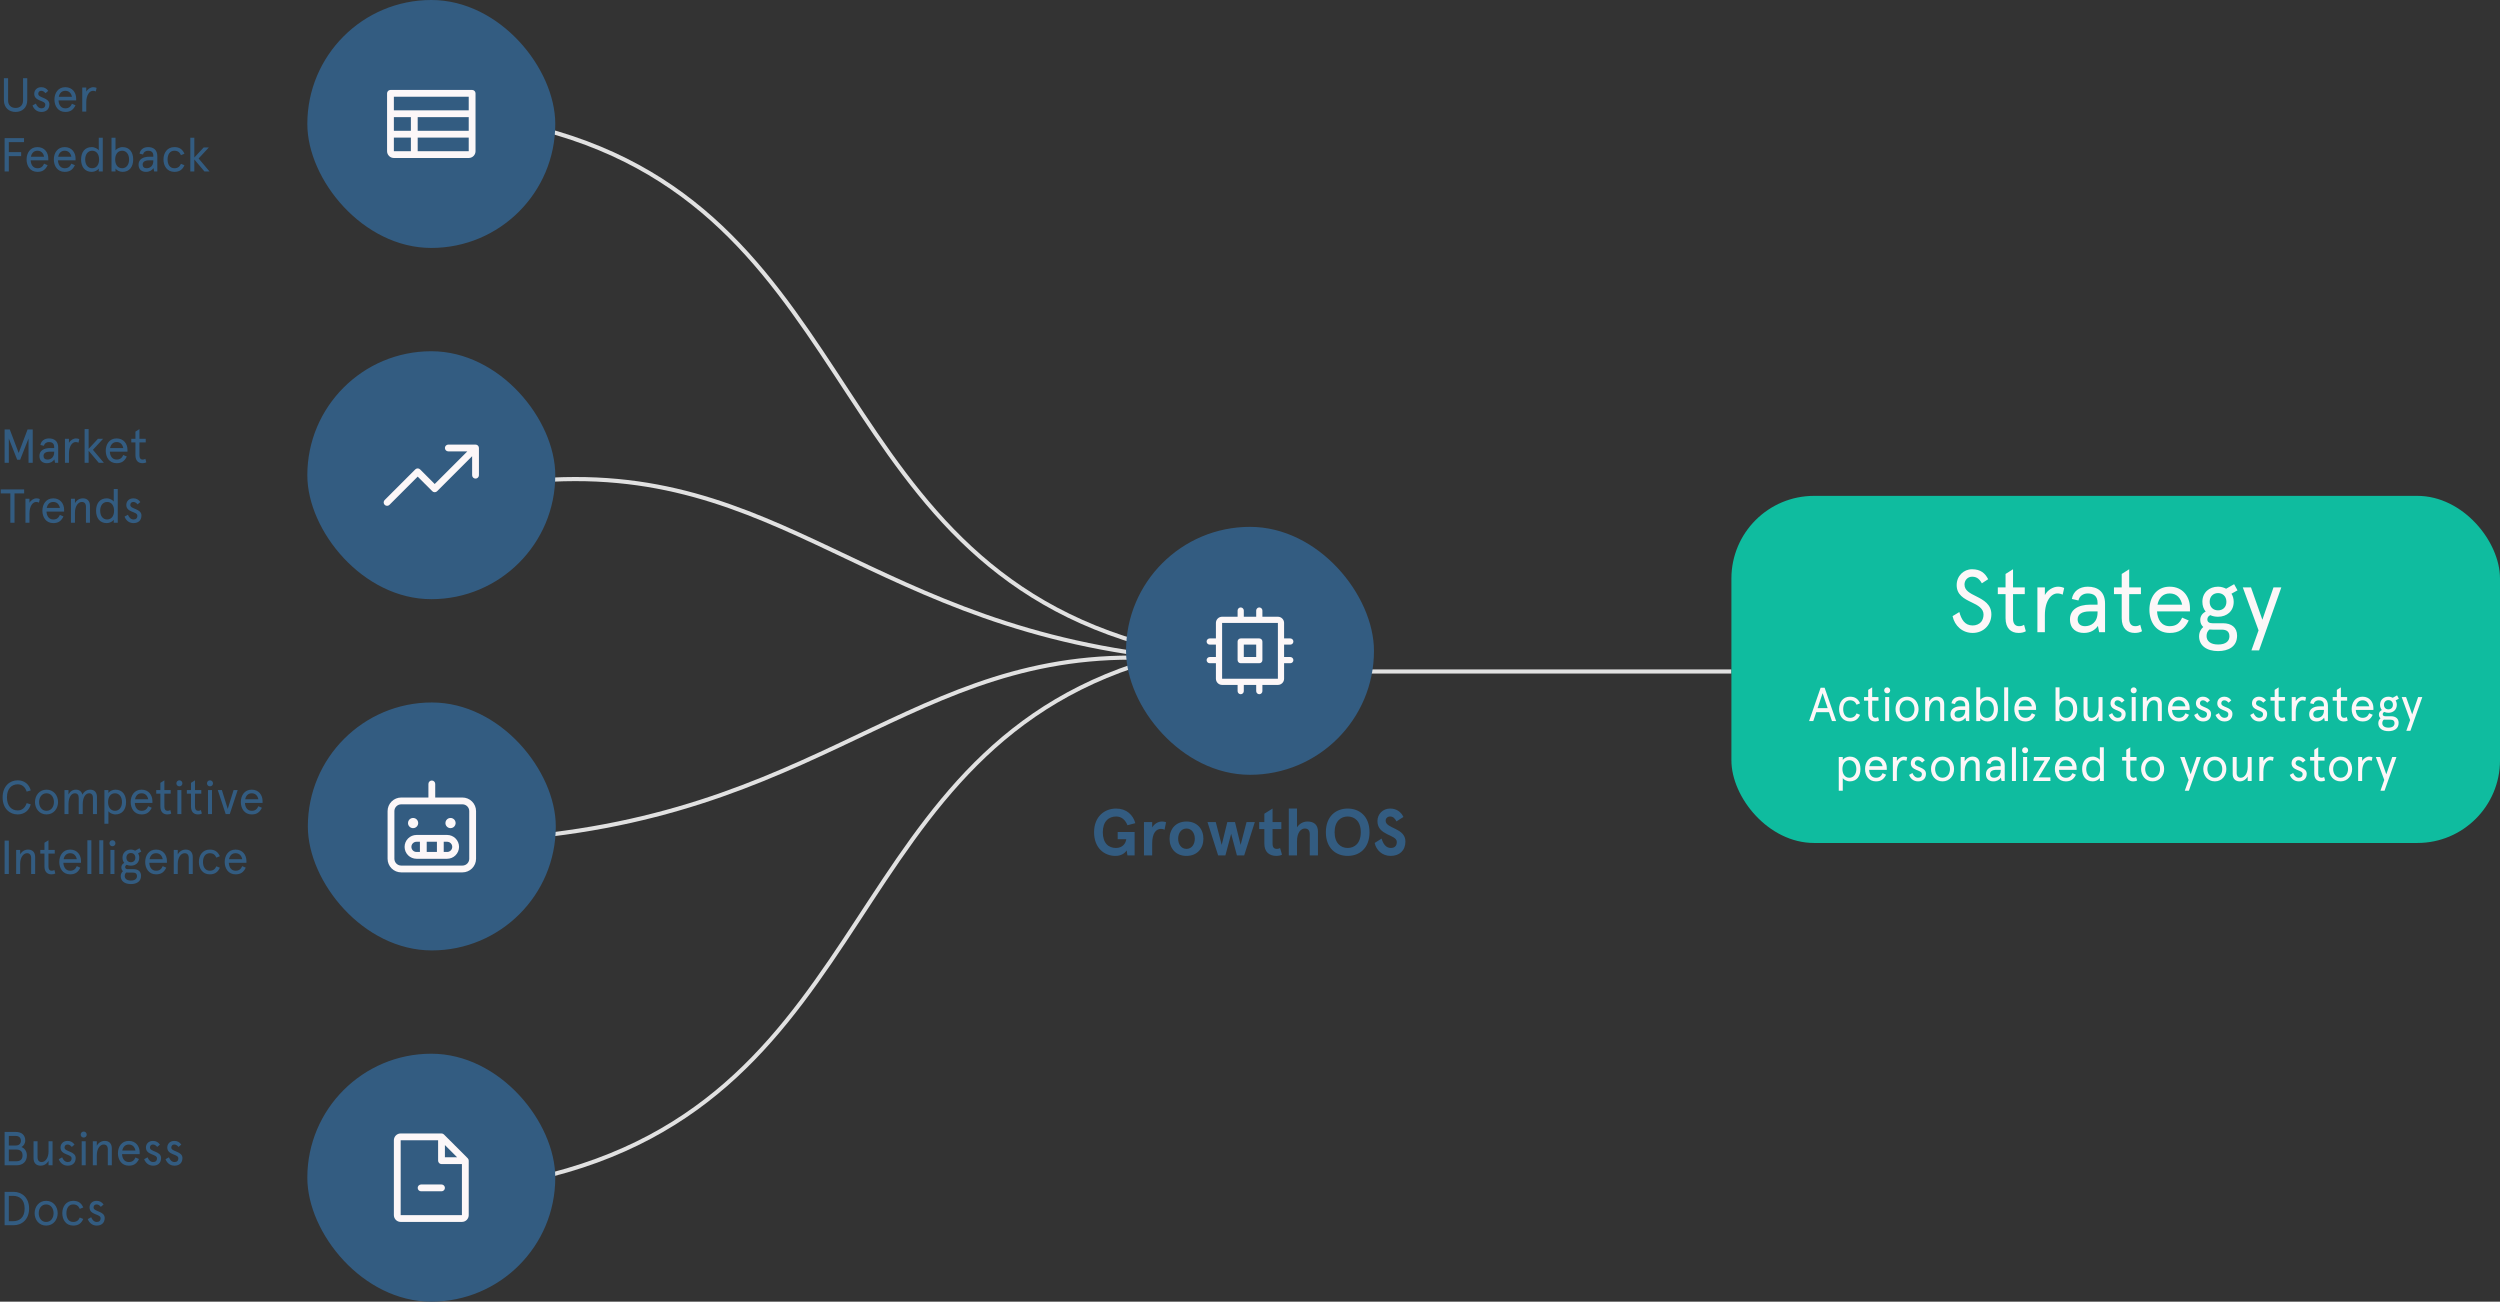 <svg xmlns="http://www.w3.org/2000/svg" width="1210" height="630" viewBox="0 0 1210 630" fill="none"><rect x="0" y="0" width="1210" height="630" fill="#333333" stroke="none"/><g clip-path="url(#clip0_414_30097)"><line x1="645" y1="325" x2="838" y2="325" stroke="#E1E1E1" stroke-width="2"></line><path d="M262.5 62.5C421.89 104.45 396.665 276.871 566.5 315" stroke="#E1E1E1" stroke-width="2"></path><path d="M563.148 317.907C403.758 359.857 428.983 532.278 259.148 570.407" stroke="#E1E1E1" stroke-width="2"></path><path d="M256.131 232.934C378.985 221.509 420.5 305.417 573.131 318.934" stroke="#E1E1E1" stroke-width="2"></path><path d="M569.78 319.351C446.926 307.926 405.411 391.834 252.78 405.351" stroke="#E1E1E1" stroke-width="2"></path><path d="M1.891 48.513V37.861H3.919V48.651C3.919 50.703 5.187 52.248 7.539 52.248C9.891 52.248 11.159 50.703 11.159 48.651V37.861H13.188V48.513C13.188 52.202 10.652 54.184 7.539 54.184C4.427 54.184 1.891 52.202 1.891 48.513ZM19.986 42.196C21.415 42.196 22.545 42.818 23.352 43.971L22.038 45.101C21.277 44.271 20.724 43.948 19.917 43.948C19.133 43.948 18.51 44.478 18.51 45.423C18.51 47.522 23.905 47.083 23.905 50.496C23.905 52.824 22.407 54.184 20.055 54.184C17.68 54.184 16.32 52.617 15.72 51.049L17.357 50.15C17.865 51.395 18.764 52.432 20.055 52.432C21.231 52.432 21.922 51.833 21.922 50.611C21.922 48.444 16.573 49.181 16.573 45.4C16.573 43.602 17.888 42.196 19.986 42.196ZM36.862 47.706V48.605H28.332C28.447 50.749 29.508 52.432 31.606 52.432C33.312 52.432 34.188 51.648 34.834 50.219L36.54 50.957C35.456 53.216 34.004 54.184 31.606 54.184C28.078 54.184 26.349 51.303 26.349 48.19C26.349 45.078 28.078 42.196 31.606 42.196C35.041 42.196 36.862 44.824 36.862 47.706ZM31.606 43.948C29.808 43.948 28.793 45.17 28.447 46.853H34.834C34.488 45.193 33.473 43.948 31.606 43.948ZM46.751 42.541L46.359 44.271C45.944 44.063 45.483 43.948 44.999 43.948C43.408 43.948 41.748 45.815 41.748 49.596V54H39.811V42.38H41.748V44.363C42.439 43.072 43.869 42.196 45.16 42.196C45.806 42.196 46.405 42.357 46.751 42.541ZM2.236 66.861H11.62V68.798H4.265V73.617H10.237V75.553H4.265V83H2.236V66.861ZM23.376 76.706V77.605H14.845C14.961 79.749 16.021 81.432 18.119 81.432C19.825 81.432 20.701 80.648 21.347 79.219L23.053 79.957C21.97 82.216 20.517 83.184 18.119 83.184C14.592 83.184 12.863 80.302 12.863 77.19C12.863 74.078 14.592 71.196 18.119 71.196C21.555 71.196 23.376 73.824 23.376 76.706ZM18.119 72.948C16.321 72.948 15.307 74.17 14.961 75.853H21.347C21.001 74.193 19.987 72.948 18.119 72.948ZM36.57 76.706V77.605H28.039C28.154 79.749 29.215 81.432 31.313 81.432C33.019 81.432 33.895 80.648 34.541 79.219L36.247 79.957C35.163 82.216 33.711 83.184 31.313 83.184C27.786 83.184 26.056 80.302 26.056 77.19C26.056 74.078 27.786 71.196 31.313 71.196C34.748 71.196 36.57 73.824 36.57 76.706ZM31.313 72.948C29.515 72.948 28.5 74.17 28.154 75.853H34.541C34.195 74.193 33.181 72.948 31.313 72.948ZM39.25 77.19C39.25 73.709 41.002 71.196 44.415 71.196C45.89 71.196 47.412 72.095 47.804 72.763V66.677H49.74V83H47.804V81.571C47.25 82.424 45.821 83.184 44.415 83.184C41.002 83.184 39.25 80.671 39.25 77.19ZM41.233 77.19C41.233 79.68 42.547 81.432 44.599 81.432C46.72 81.432 47.965 79.68 47.965 77.19C47.965 74.7 46.72 72.948 44.599 72.948C42.547 72.948 41.233 74.7 41.233 77.19ZM64.463 77.19C64.463 80.671 62.711 83.184 59.299 83.184C57.892 83.184 56.463 82.424 55.91 81.571V83H53.973V66.677H55.91V72.763C56.302 72.095 57.823 71.196 59.299 71.196C62.711 71.196 64.463 73.709 64.463 77.19ZM62.48 77.19C62.48 74.7 61.166 72.948 59.114 72.948C56.993 72.948 55.748 74.7 55.748 77.19C55.748 79.68 56.993 81.432 59.114 81.432C61.166 81.432 62.48 79.68 62.48 77.19ZM69.04 79.657C69.04 80.764 69.732 81.432 70.954 81.432C72.452 81.432 74.204 80.51 74.204 77.882V77.605H72.129C70.147 77.605 69.04 78.343 69.04 79.657ZM76.141 75.576V83H74.619L74.297 81.363C73.559 82.424 72.383 83.184 70.654 83.184C68.717 83.184 67.057 82.147 67.057 79.657C67.057 77.167 69.132 75.853 72.314 75.853H74.204V75.346C74.204 73.547 73.075 72.948 71.668 72.948C70.469 72.948 69.501 73.617 69.248 74.769L67.541 74.377C67.864 72.418 69.478 71.196 71.668 71.196C74.228 71.196 76.141 72.487 76.141 75.576ZM87.585 79.288L89.269 79.98C88.323 82.147 86.802 83.184 84.404 83.184C80.853 83.184 79.124 80.302 79.124 77.19C79.124 74.078 80.853 71.196 84.404 71.196C86.802 71.196 88.323 72.233 89.269 74.4L87.585 75.092C86.986 73.686 85.995 72.948 84.404 72.948C82.144 72.948 81.107 74.862 81.107 77.19C81.107 79.519 82.144 81.432 84.404 81.432C85.995 81.432 86.986 80.695 87.585 79.288ZM92.113 66.677H94.05V76.245L98.569 71.38H101.059L96.125 76.706L101.428 83H98.961L94.05 77.167V83H92.113V66.677Z" fill="#335C81"></path><rect x="148.749" width="120" height="120" rx="60" fill="#335C81"></rect><path d="M228.511 43.532H188.987C188.55 43.532 188.132 43.705 187.823 44.014C187.514 44.323 187.34 44.742 187.34 45.178V73.174C187.34 74.048 187.687 74.886 188.305 75.503C188.923 76.121 189.76 76.468 190.634 76.468H226.864C227.737 76.468 228.575 76.121 229.193 75.503C229.81 74.886 230.157 74.048 230.157 73.174V45.178C230.157 44.742 229.984 44.323 229.675 44.014C229.366 43.705 228.947 43.532 228.511 43.532ZM190.634 56.706H198.868V63.293H190.634V56.706ZM202.162 56.706H226.864V63.293H202.162V56.706ZM226.864 46.825V53.413H190.634V46.825H226.864ZM190.634 66.587H198.868V73.174H190.634V66.587ZM226.864 73.174H202.162V66.587H226.864V73.174Z" fill="#FCF7F8"></path><path d="M2.236 207.861H4.726L9.038 219.228L13.349 207.861H15.839V224H13.81V212.242L9.752 222.524H8.323L4.265 212.242V224H2.236V207.861ZM21.061 220.657C21.061 221.764 21.752 222.432 22.974 222.432C24.473 222.432 26.225 221.51 26.225 218.882V218.605H24.15C22.167 218.605 21.061 219.343 21.061 220.657ZM28.162 216.576V224H26.64L26.317 222.363C25.579 223.424 24.404 224.184 22.674 224.184C20.738 224.184 19.078 223.147 19.078 220.657C19.078 218.167 21.153 216.853 24.334 216.853H26.225V216.346C26.225 214.547 25.095 213.948 23.689 213.948C22.49 213.948 21.522 214.616 21.268 215.769L19.562 215.377C19.885 213.418 21.499 212.196 23.689 212.196C26.248 212.196 28.162 213.487 28.162 216.576ZM38.375 212.542L37.983 214.271C37.568 214.063 37.107 213.948 36.623 213.948C35.032 213.948 33.372 215.815 33.372 219.596V224H31.436V212.38H33.372V214.363C34.064 213.072 35.493 212.196 36.784 212.196C37.43 212.196 38.029 212.357 38.375 212.542ZM40.959 207.677H42.896V217.245L47.415 212.38H49.905L44.971 217.706L50.274 224H47.807L42.896 218.167V224H40.959V207.677ZM61.696 217.706V218.605H53.166C53.281 220.749 54.342 222.432 56.44 222.432C58.146 222.432 59.022 221.648 59.667 220.219L61.374 220.957C60.29 223.216 58.837 224.184 56.44 224.184C52.912 224.184 51.183 221.303 51.183 218.19C51.183 215.078 52.912 212.196 56.44 212.196C59.875 212.196 61.696 214.824 61.696 217.706ZM56.44 213.948C54.642 213.948 53.627 215.17 53.281 216.853H59.667C59.322 215.193 58.307 213.948 56.44 213.948ZM63.551 214.132V212.38H65.556V208.899L67.493 207.677V212.38H70.537V214.132H67.493V220.519C67.493 221.764 68.07 222.432 69.038 222.432C69.545 222.432 69.937 222.34 70.352 222.063L70.813 223.746C70.26 224.069 69.591 224.184 68.923 224.184C66.963 224.184 65.556 222.986 65.556 220.357V214.132H63.551ZM0.346 238.798V236.861H11.689V238.798H7.032V253H5.003V238.798H0.346ZM19.26 241.542L18.868 243.271C18.453 243.063 17.992 242.948 17.508 242.948C15.917 242.948 14.257 244.815 14.257 248.596V253H12.32V241.38H14.257V243.363C14.949 242.072 16.378 241.196 17.669 241.196C18.315 241.196 18.914 241.357 19.26 241.542ZM31.031 246.706V247.605H22.501C22.616 249.749 23.676 251.432 25.774 251.432C27.48 251.432 28.357 250.648 29.002 249.219L30.708 249.957C29.625 252.216 28.172 253.184 25.774 253.184C22.247 253.184 20.518 250.303 20.518 247.19C20.518 244.078 22.247 241.196 25.774 241.196C29.21 241.196 31.031 243.824 31.031 246.706ZM25.774 242.948C23.976 242.948 22.962 244.17 22.616 245.853H29.002C28.656 244.193 27.642 242.948 25.774 242.948ZM43.539 244.815V253H41.602V245.323C41.602 243.732 40.888 242.948 39.597 242.948C37.867 242.948 36.277 244.908 36.277 248.135V253H34.34V241.38H36.277V243.524C37.13 242.026 38.513 241.196 40.127 241.196C42.248 241.196 43.539 242.51 43.539 244.815ZM46.5 247.19C46.5 243.709 48.252 241.196 51.664 241.196C53.14 241.196 54.662 242.095 55.054 242.763V236.677H56.99V253H55.054V251.571C54.5 252.424 53.071 253.184 51.664 253.184C48.252 253.184 46.5 250.671 46.5 247.19ZM48.483 247.19C48.483 249.68 49.797 251.432 51.849 251.432C53.97 251.432 55.215 249.68 55.215 247.19C55.215 244.7 53.97 242.948 51.849 242.948C49.797 242.948 48.483 244.7 48.483 247.19ZM64.543 241.196C65.972 241.196 67.102 241.818 67.909 242.971L66.595 244.101C65.834 243.271 65.281 242.948 64.474 242.948C63.69 242.948 63.067 243.478 63.067 244.423C63.067 246.521 68.462 246.083 68.462 249.496C68.462 251.824 66.964 253.184 64.612 253.184C62.237 253.184 60.877 251.617 60.278 250.049L61.914 249.15C62.422 250.395 63.321 251.432 64.612 251.432C65.788 251.432 66.48 250.833 66.48 249.611C66.48 247.444 61.131 248.181 61.131 244.4C61.131 242.602 62.445 241.196 64.543 241.196Z" fill="#335C81"></path><rect x="148.749" y="170" width="120" height="120" rx="60" fill="#335C81"></rect><path d="M231.805 216.825V229.999C231.805 230.436 231.631 230.855 231.322 231.164C231.013 231.473 230.595 231.646 230.158 231.646C229.721 231.646 229.302 231.473 228.993 231.164C228.685 230.855 228.511 230.436 228.511 229.999V220.8L211.561 237.752C211.408 237.905 211.227 238.026 211.027 238.109C210.827 238.192 210.613 238.235 210.396 238.235C210.18 238.235 209.965 238.192 209.766 238.109C209.566 238.026 209.384 237.905 209.231 237.752L202.162 230.681L188.506 244.339C188.197 244.648 187.778 244.822 187.341 244.822C186.904 244.822 186.485 244.648 186.176 244.339C185.867 244.03 185.693 243.611 185.693 243.174C185.693 242.737 185.867 242.318 186.176 242.009L200.997 227.188C201.15 227.034 201.332 226.913 201.531 226.83C201.731 226.747 201.946 226.705 202.162 226.705C202.379 226.705 202.593 226.747 202.793 226.83C202.993 226.913 203.174 227.034 203.327 227.188L210.396 234.259L226.183 218.472H216.983C216.547 218.472 216.128 218.298 215.819 217.99C215.51 217.681 215.337 217.262 215.337 216.825C215.337 216.388 215.51 215.969 215.819 215.661C216.128 215.352 216.547 215.178 216.983 215.178H230.158C230.595 215.178 231.013 215.352 231.322 215.661C231.631 215.969 231.805 216.388 231.805 216.825Z" fill="#FCF7F8"></path><path d="M12.911 388.72L14.871 389.297C14.156 392.133 11.92 394.184 8.554 394.184C4.796 394.184 1.268 391.441 1.268 385.931C1.268 380.42 4.796 377.677 8.554 377.677C11.92 377.677 14.156 379.729 14.871 382.565L12.911 383.141C12.173 380.882 10.675 379.613 8.554 379.613C5.579 379.613 3.366 381.758 3.366 385.931C3.366 390.104 5.579 392.248 8.554 392.248C10.675 392.248 12.173 390.98 12.911 388.72ZM16.938 388.19C16.938 385.031 19.036 382.196 22.517 382.196C25.999 382.196 28.097 385.031 28.097 388.19C28.097 391.349 25.999 394.184 22.517 394.184C19.036 394.184 16.938 391.349 16.938 388.19ZM18.921 388.19C18.921 390.334 20.143 392.432 22.517 392.432C24.892 392.432 26.114 390.334 26.114 388.19C26.114 386.046 24.892 383.948 22.517 383.948C20.143 383.948 18.921 386.046 18.921 388.19ZM46.934 385.815V394H44.998V386.23C44.998 384.732 44.352 383.948 43.13 383.948C41.447 383.948 40.041 385.838 40.041 389.228V394H38.104V386.23C38.104 384.732 37.458 383.948 36.236 383.948C34.553 383.948 33.147 385.838 33.147 389.228V394H31.21V382.38H33.147V384.524C33.885 383.072 35.153 382.196 36.767 382.196C38.381 382.196 39.51 383.095 39.879 384.616C40.686 383.095 42.023 382.196 43.66 382.196C45.781 382.196 46.934 383.579 46.934 385.815ZM61.018 388.19C61.018 391.671 59.266 394.184 55.854 394.184C54.379 394.184 52.857 393.285 52.465 392.617V398.703H50.528V382.38H52.465V383.81C53.018 382.957 54.448 382.196 55.854 382.196C59.266 382.196 61.018 384.709 61.018 388.19ZM59.036 388.19C59.036 385.7 57.721 383.948 55.67 383.948C53.548 383.948 52.303 385.7 52.303 388.19C52.303 390.68 53.548 392.432 55.67 392.432C57.721 392.432 59.036 390.68 59.036 388.19ZM73.764 387.706V388.605H65.234C65.349 390.749 66.41 392.432 68.508 392.432C70.214 392.432 71.09 391.648 71.736 390.219L73.442 390.957C72.358 393.216 70.906 394.184 68.508 394.184C64.98 394.184 63.251 391.303 63.251 388.19C63.251 385.078 64.98 382.196 68.508 382.196C71.943 382.196 73.764 384.824 73.764 387.706ZM68.508 383.948C66.71 383.948 65.695 385.17 65.349 386.853H71.736C71.39 385.193 70.375 383.948 68.508 383.948ZM75.619 384.132V382.38H77.625V378.899L79.561 377.677V382.38H82.605V384.132H79.561V390.519C79.561 391.764 80.138 392.432 81.106 392.432C81.613 392.432 82.005 392.34 82.42 392.063L82.881 393.746C82.328 394.069 81.659 394.184 80.991 394.184C79.031 394.184 77.625 392.986 77.625 390.357V384.132H75.619ZM85.855 382.38H87.791V394H85.855V382.38ZM85.371 379.152C85.371 378.322 85.993 377.677 86.823 377.677C87.653 377.677 88.276 378.322 88.276 379.152C88.276 379.959 87.653 380.582 86.823 380.582C85.993 380.582 85.371 379.959 85.371 379.152ZM90.434 384.132V382.38H92.439V378.899L94.376 377.677V382.38H97.419V384.132H94.376V390.519C94.376 391.764 94.952 392.432 95.921 392.432C96.428 392.432 96.82 392.34 97.235 392.063L97.696 393.746C97.143 394.069 96.474 394.184 95.805 394.184C93.846 394.184 92.439 392.986 92.439 390.357V384.132H90.434ZM100.67 382.38H102.606V394H100.67V382.38ZM100.185 379.152C100.185 378.322 100.808 377.677 101.638 377.677C102.468 377.677 103.09 378.322 103.09 379.152C103.09 379.959 102.468 380.582 101.638 380.582C100.808 380.582 100.185 379.959 100.185 379.152ZM113.057 382.38H115.04L111.213 394H109.23L105.403 382.38H107.386L110.221 391.533L113.057 382.38ZM127.08 387.706V388.605H118.549C118.665 390.749 119.725 392.432 121.823 392.432C123.529 392.432 124.405 391.648 125.051 390.219L126.757 390.957C125.673 393.216 124.221 394.184 121.823 394.184C118.296 394.184 116.567 391.303 116.567 388.19C116.567 385.078 118.296 382.196 121.823 382.196C125.258 382.196 127.08 384.824 127.08 387.706ZM121.823 383.948C120.025 383.948 119.01 385.17 118.665 386.853H125.051C124.705 385.193 123.691 383.948 121.823 383.948ZM2.236 406.861H4.265V423H2.236V406.861ZM17.016 414.815V423H15.08V415.323C15.08 413.732 14.365 412.948 13.074 412.948C11.345 412.948 9.754 414.908 9.754 418.135V423H7.817V411.38H9.754V413.524C10.607 412.026 11.99 411.196 13.604 411.196C15.725 411.196 17.016 412.51 17.016 414.815ZM19.512 413.132V411.38H21.517V407.899L23.454 406.677V411.38H26.497V413.132H23.454V419.519C23.454 420.764 24.03 421.432 24.999 421.432C25.506 421.432 25.898 421.34 26.313 421.063L26.774 422.746C26.221 423.069 25.552 423.184 24.883 423.184C22.924 423.184 21.517 421.986 21.517 419.357V413.132H19.512ZM39.204 416.706V417.605H30.674C30.789 419.749 31.849 421.432 33.947 421.432C35.653 421.432 36.529 420.648 37.175 419.219L38.881 419.957C37.798 422.216 36.345 423.184 33.947 423.184C30.42 423.184 28.691 420.303 28.691 417.19C28.691 414.078 30.42 411.196 33.947 411.196C37.383 411.196 39.204 413.824 39.204 416.706ZM33.947 412.948C32.149 412.948 31.135 414.17 30.789 415.853H37.175C36.829 414.193 35.815 412.948 33.947 412.948ZM42.287 406.677H44.223V423H42.287V406.677ZM48.05 406.677H49.987V423H48.05V406.677ZM53.456 411.38H55.392V423H53.456V411.38ZM52.972 408.152C52.972 407.322 53.594 406.677 54.424 406.677C55.254 406.677 55.877 407.322 55.877 408.152C55.877 408.959 55.254 409.582 54.424 409.582C53.594 409.582 52.972 408.959 52.972 408.152ZM59.285 415.115C59.285 412.717 61.061 411.196 63.343 411.196C64.104 411.196 64.819 411.403 65.441 411.726L67.516 410.55L68.392 412.141L66.825 413.017C67.194 413.593 67.401 414.308 67.401 415.115C67.401 417.536 65.626 418.988 63.343 418.988C62.605 418.988 61.914 418.85 61.337 418.573C60.807 418.827 60.577 419.196 60.577 419.703C60.577 420.326 61.038 420.671 61.891 420.671H64.634C66.802 420.671 68.277 421.755 68.277 423.876C68.277 426.735 66.018 427.888 63.366 427.888C60.415 427.888 58.432 426.481 58.432 424.061C58.432 423 58.894 422.17 59.516 421.64C59.032 421.225 58.732 420.625 58.732 419.795C58.732 418.804 59.285 418.089 60.139 417.651C59.608 417.006 59.285 416.153 59.285 415.115ZM64.335 422.331H61.983C61.683 422.331 61.383 422.308 61.13 422.285C60.577 422.723 60.369 423.3 60.369 423.991C60.369 425.282 61.383 426.182 63.366 426.182C65.395 426.182 66.294 425.259 66.294 424.061C66.294 422.769 65.464 422.331 64.335 422.331ZM61.176 415.115C61.176 416.568 62.167 417.328 63.343 417.328C64.519 417.328 65.51 416.568 65.51 415.115C65.51 413.663 64.519 412.856 63.343 412.856C62.167 412.856 61.176 413.663 61.176 415.115ZM80.789 416.706V417.605H72.259C72.374 419.749 73.434 421.432 75.532 421.432C77.239 421.432 78.115 420.648 78.76 419.219L80.466 419.957C79.383 422.216 77.93 423.184 75.532 423.184C72.005 423.184 70.276 420.303 70.276 417.19C70.276 414.078 72.005 411.196 75.532 411.196C78.968 411.196 80.789 413.824 80.789 416.706ZM75.532 412.948C73.734 412.948 72.72 414.17 72.374 415.853H78.76C78.414 414.193 77.4 412.948 75.532 412.948ZM93.297 414.815V423H91.361V415.323C91.361 413.732 90.646 412.948 89.355 412.948C87.626 412.948 86.035 414.908 86.035 418.135V423H84.098V411.38H86.035V413.524C86.888 412.026 88.271 411.196 89.885 411.196C92.006 411.196 93.297 412.51 93.297 414.815ZM104.719 419.288L106.402 419.98C105.457 422.147 103.936 423.184 101.538 423.184C97.987 423.184 96.258 420.303 96.258 417.19C96.258 414.078 97.987 411.196 101.538 411.196C103.936 411.196 105.457 412.233 106.402 414.4L104.719 415.092C104.12 413.686 103.129 412.948 101.538 412.948C99.278 412.948 98.241 414.861 98.241 417.19C98.241 419.519 99.278 421.432 101.538 421.432C103.129 421.432 104.12 420.694 104.719 419.288ZM119.267 416.706V417.605H110.737C110.852 419.749 111.913 421.432 114.011 421.432C115.717 421.432 116.593 420.648 117.238 419.219L118.944 419.957C117.861 422.216 116.408 423.184 114.011 423.184C110.483 423.184 108.754 420.303 108.754 417.19C108.754 414.078 110.483 411.196 114.011 411.196C117.446 411.196 119.267 413.824 119.267 416.706ZM114.011 412.948C112.212 412.948 111.198 414.17 110.852 415.853H117.238C116.892 414.193 115.878 412.948 114.011 412.948Z" fill="#335C81"></path><rect x="149" y="340" width="120" height="120" rx="60" fill="#335C81"></rect><path d="M223.821 386.002H210.647V379.415C210.647 378.978 210.473 378.559 210.165 378.25C209.856 377.942 209.437 377.768 209 377.768C208.563 377.768 208.144 377.942 207.836 378.25C207.527 378.559 207.353 378.978 207.353 379.415V386.002H194.179C192.432 386.002 190.756 386.696 189.521 387.931C188.286 389.167 187.592 390.842 187.592 392.589V415.645C187.592 417.392 188.286 419.067 189.521 420.303C190.756 421.538 192.432 422.232 194.179 422.232H223.821C225.568 422.232 227.244 421.538 228.479 420.303C229.715 419.067 230.409 417.392 230.409 415.645V392.589C230.409 390.842 229.715 389.167 228.479 387.931C227.244 386.696 225.568 386.002 223.821 386.002ZM227.115 415.645C227.115 416.518 226.768 417.356 226.15 417.974C225.533 418.591 224.695 418.938 223.821 418.938H194.179C193.305 418.938 192.468 418.591 191.85 417.974C191.232 417.356 190.885 416.518 190.885 415.645V392.589C190.885 391.716 191.232 390.878 191.85 390.26C192.468 389.643 193.305 389.296 194.179 389.296H223.821C224.695 389.296 225.533 389.643 226.15 390.26C226.768 390.878 227.115 391.716 227.115 392.589V415.645ZM216.411 404.117H201.589C200.061 404.117 198.595 404.724 197.514 405.805C196.433 406.886 195.826 408.352 195.826 409.881C195.826 411.409 196.433 412.876 197.514 413.956C198.595 415.037 200.061 415.645 201.589 415.645H216.411C217.939 415.645 219.405 415.037 220.486 413.956C221.567 412.876 222.175 411.409 222.175 409.881C222.175 408.352 221.567 406.886 220.486 405.805C219.405 404.724 217.939 404.117 216.411 404.117ZM211.47 407.411V412.351H206.53V407.411H211.47ZM199.119 409.881C199.119 409.226 199.379 408.597 199.843 408.134C200.306 407.671 200.934 407.411 201.589 407.411H203.236V412.351H201.589C200.934 412.351 200.306 412.091 199.843 411.628C199.379 411.164 199.119 410.536 199.119 409.881ZM216.411 412.351H214.764V407.411H216.411C217.066 407.411 217.694 407.671 218.157 408.134C218.621 408.597 218.881 409.226 218.881 409.881C218.881 410.536 218.621 411.164 218.157 411.628C217.694 412.091 217.066 412.351 216.411 412.351ZM197.472 398.353C197.472 397.865 197.617 397.387 197.889 396.981C198.16 396.575 198.546 396.258 198.997 396.071C199.449 395.884 199.945 395.835 200.425 395.93C200.904 396.026 201.344 396.261 201.689 396.606C202.035 396.952 202.27 397.392 202.365 397.871C202.461 398.35 202.412 398.847 202.225 399.298C202.038 399.75 201.721 400.136 201.315 400.407C200.909 400.679 200.431 400.823 199.943 400.823C199.287 400.823 198.659 400.563 198.196 400.1C197.733 399.637 197.472 399.008 197.472 398.353ZM215.587 398.353C215.587 397.865 215.732 397.387 216.004 396.981C216.275 396.575 216.661 396.258 217.112 396.071C217.564 395.884 218.06 395.835 218.539 395.93C219.019 396.026 219.459 396.261 219.804 396.606C220.15 396.952 220.385 397.392 220.48 397.871C220.576 398.35 220.527 398.847 220.34 399.298C220.153 399.75 219.836 400.136 219.43 400.407C219.024 400.679 218.546 400.823 218.058 400.823C217.402 400.823 216.774 400.563 216.311 400.1C215.848 399.637 215.587 399.008 215.587 398.353Z" fill="#FCF7F8"></path><path d="M2.236 547.861H7.677C10.467 547.861 12.219 549.36 12.219 552.011C12.219 553.441 11.412 554.616 10.398 555.17C11.943 555.792 13.003 557.199 13.003 559.204C13.003 562.202 11.113 564 7.977 564H2.236V547.861ZM4.265 556.369V562.063H7.677C9.822 562.063 10.905 561.187 10.905 559.204C10.905 557.245 9.822 556.369 7.677 556.369H4.265ZM7.562 549.798H4.265V554.432H7.562C9.061 554.432 10.121 553.694 10.121 552.127C10.121 550.559 9.061 549.798 7.562 549.798ZM16.235 560.565V552.38H18.171V560.058C18.171 561.648 18.886 562.432 20.177 562.432C21.906 562.432 23.497 560.473 23.497 557.245V552.38H25.434V564H23.497V561.856C22.644 563.354 21.261 564.184 19.647 564.184C17.526 564.184 16.235 562.87 16.235 560.565ZM32.707 552.196C34.136 552.196 35.266 552.818 36.073 553.971L34.759 555.101C33.998 554.271 33.444 553.948 32.638 553.948C31.854 553.948 31.231 554.478 31.231 555.423C31.231 557.521 36.626 557.083 36.626 560.496C36.626 562.824 35.127 564.184 32.776 564.184C30.401 564.184 29.041 562.617 28.441 561.049L30.078 560.15C30.586 561.395 31.485 562.432 32.776 562.432C33.952 562.432 34.643 561.833 34.643 560.611C34.643 558.444 29.294 559.181 29.294 555.4C29.294 553.602 30.609 552.196 32.707 552.196ZM39.541 552.38H41.478V564H39.541V552.38ZM39.057 549.152C39.057 548.322 39.68 547.677 40.51 547.677C41.34 547.677 41.962 548.322 41.962 549.152C41.962 549.959 41.34 550.582 40.51 550.582C39.68 550.582 39.057 549.959 39.057 549.152ZM54.121 555.815V564H52.184V556.323C52.184 554.732 51.47 553.948 50.179 553.948C48.45 553.948 46.859 555.908 46.859 559.135V564H44.922V552.38H46.859V554.524C47.712 553.026 49.095 552.196 50.709 552.196C52.83 552.196 54.121 553.51 54.121 555.815ZM67.595 557.706V558.605H59.065C59.18 560.749 60.241 562.432 62.339 562.432C64.045 562.432 64.921 561.648 65.566 560.219L67.272 560.957C66.189 563.216 64.737 564.184 62.339 564.184C58.811 564.184 57.082 561.303 57.082 558.19C57.082 555.078 58.811 552.196 62.339 552.196C65.774 552.196 67.595 554.824 67.595 557.706ZM62.339 553.948C60.54 553.948 59.526 555.17 59.18 556.853H65.566C65.221 555.193 64.206 553.948 62.339 553.948ZM74.044 552.196C75.474 552.196 76.603 552.818 77.41 553.971L76.096 555.101C75.335 554.271 74.782 553.948 73.975 553.948C73.191 553.948 72.569 554.478 72.569 555.423C72.569 557.521 77.963 557.083 77.963 560.496C77.963 562.824 76.465 564.184 74.113 564.184C71.739 564.184 70.378 562.617 69.779 561.049L71.416 560.15C71.923 561.395 72.822 562.432 74.113 562.432C75.289 562.432 75.981 561.833 75.981 560.611C75.981 558.444 70.632 559.181 70.632 555.4C70.632 553.602 71.946 552.196 74.044 552.196ZM84.379 552.196C85.808 552.196 86.938 552.818 87.745 553.971L86.43 555.101C85.67 554.271 85.116 553.948 84.309 553.948C83.525 553.948 82.903 554.478 82.903 555.423C82.903 557.521 88.298 557.083 88.298 560.496C88.298 562.824 86.799 564.184 84.448 564.184C82.073 564.184 80.713 562.617 80.113 561.049L81.75 560.15C82.257 561.395 83.157 562.432 84.448 562.432C85.624 562.432 86.315 561.833 86.315 560.611C86.315 558.444 80.966 559.181 80.966 555.4C80.966 553.602 82.281 552.196 84.379 552.196ZM2.236 576.861H6.663C10.629 576.861 14.087 579.697 14.087 584.931C14.087 590.164 10.629 593 6.663 593H2.236V576.861ZM6.317 578.798H4.265V591.063H6.317C9.291 591.063 11.92 589.449 11.92 584.931C11.92 580.412 9.291 578.798 6.317 578.798ZM16.758 587.19C16.758 584.031 18.856 581.196 22.337 581.196C25.819 581.196 27.917 584.031 27.917 587.19C27.917 590.349 25.819 593.184 22.337 593.184C18.856 593.184 16.758 590.349 16.758 587.19ZM18.741 587.19C18.741 589.334 19.962 591.432 22.337 591.432C24.712 591.432 25.934 589.334 25.934 587.19C25.934 585.046 24.712 582.948 22.337 582.948C19.962 582.948 18.741 585.046 18.741 587.19ZM38.615 589.288L40.298 589.98C39.353 592.147 37.832 593.184 35.434 593.184C31.883 593.184 30.154 590.303 30.154 587.19C30.154 584.078 31.883 581.196 35.434 581.196C37.832 581.196 39.353 582.233 40.298 584.4L38.615 585.092C38.016 583.686 37.025 582.948 35.434 582.948C33.174 582.948 32.137 584.861 32.137 587.19C32.137 589.519 33.174 591.432 35.434 591.432C37.025 591.432 38.016 590.694 38.615 589.288ZM46.756 581.196C48.185 581.196 49.315 581.818 50.122 582.971L48.808 584.101C48.047 583.271 47.494 582.948 46.687 582.948C45.903 582.948 45.281 583.478 45.281 584.423C45.281 586.521 50.675 586.083 50.675 589.496C50.675 591.824 49.177 593.184 46.825 593.184C44.45 593.184 43.09 591.617 42.491 590.049L44.128 589.15C44.635 590.395 45.534 591.432 46.825 591.432C48.001 591.432 48.693 590.833 48.693 589.611C48.693 587.444 43.344 588.181 43.344 584.4C43.344 582.602 44.658 581.196 46.756 581.196Z" fill="#335C81"></path><rect x="148.749" y="510" width="120" height="120" rx="60" fill="#335C81"></rect><path d="M226.382 560.601L214.854 549.073C214.701 548.92 214.52 548.799 214.32 548.716C214.12 548.634 213.906 548.591 213.689 548.591H193.928C193.054 548.591 192.216 548.938 191.599 549.556C190.981 550.174 190.634 551.011 190.634 551.885V588.115C190.634 588.988 190.981 589.826 191.599 590.444C192.216 591.061 193.054 591.408 193.928 591.408H223.57C224.444 591.408 225.281 591.061 225.899 590.444C226.517 589.826 226.864 588.988 226.864 588.115V561.766C226.864 561.549 226.822 561.335 226.739 561.135C226.656 560.935 226.535 560.754 226.382 560.601ZM215.336 554.213L221.242 560.119H215.336V554.213ZM223.57 588.115H193.928V551.885H212.043V561.766C212.043 562.203 212.216 562.621 212.525 562.93C212.834 563.239 213.253 563.413 213.689 563.413H223.57V588.115ZM215.336 574.94C215.336 575.377 215.163 575.796 214.854 576.105C214.545 576.414 214.126 576.587 213.689 576.587H203.809C203.372 576.587 202.953 576.414 202.644 576.105C202.335 575.796 202.162 575.377 202.162 574.94C202.162 574.503 202.335 574.085 202.644 573.776C202.953 573.467 203.372 573.293 203.809 573.293H213.689C214.126 573.293 214.545 573.467 214.854 573.776C215.163 574.085 215.336 574.503 215.336 574.94Z" fill="#FCF7F8"></path><rect x="838" y="240" width="372" height="168" rx="40" fill="#0FBC9F"></rect><path d="M962.272 280.336L959.215 282.317C957.751 279.69 956.244 279.131 954.435 279.131C952.282 279.131 950.818 280.939 950.818 282.877C950.818 285.848 953.445 287.097 956.631 288.69C960.033 290.412 963.822 292.479 963.822 297.345C963.822 299.799 962.961 301.909 961.497 303.503C959.861 305.311 957.449 306.344 954.78 306.344C949.785 306.344 946.038 302.9 945.048 298.206L948.321 296.225C949.311 299.799 950.904 302.727 954.78 302.727C956.33 302.727 957.923 302.125 958.87 301.005C959.602 300.101 960.033 298.809 960.033 297.431C960.033 294.503 957.277 292.953 954.349 291.575C950.43 289.723 947.029 287.829 947.029 283.178C947.029 278.7 950.474 275.514 954.435 275.514C958.698 275.514 960.808 277.494 962.272 280.336ZM966.941 287.57V284.298H970.688V277.796L974.305 275.514V284.298H979.988V287.57H974.305V299.498C974.305 301.823 975.381 303.072 977.19 303.072C978.137 303.072 978.869 302.9 979.644 302.383L980.505 305.526C979.472 306.129 978.223 306.344 976.974 306.344C973.314 306.344 970.688 304.105 970.688 299.197V287.57H966.941ZM999.061 284.599L998.329 287.829C997.554 287.441 996.693 287.226 995.788 287.226C992.817 287.226 989.717 290.714 989.717 297.776V306H986.1V284.298H989.717V288.001C991.009 285.59 993.679 283.953 996.09 283.953C997.296 283.953 998.415 284.255 999.061 284.599ZM1005.58 299.756C1005.58 301.823 1006.87 303.072 1009.15 303.072C1011.95 303.072 1015.22 301.35 1015.22 296.441V295.924H1011.35C1007.64 295.924 1005.58 297.302 1005.58 299.756ZM1018.84 292.135V306H1016L1015.4 302.943C1014.02 304.923 1011.82 306.344 1008.59 306.344C1004.98 306.344 1001.87 304.407 1001.87 299.756C1001.87 295.106 1005.75 292.651 1011.69 292.651H1015.22V291.704C1015.22 288.345 1013.11 287.226 1010.49 287.226C1008.25 287.226 1006.44 288.475 1005.97 290.628L1002.78 289.896C1003.38 286.235 1006.4 283.953 1010.49 283.953C1015.27 283.953 1018.84 286.365 1018.84 292.135ZM1023.16 287.57V284.298H1026.91V277.796L1030.53 275.514V284.298H1036.21V287.57H1030.53V299.498C1030.53 301.823 1031.6 303.072 1033.41 303.072C1034.36 303.072 1035.09 302.9 1035.87 302.383L1036.73 305.526C1035.69 306.129 1034.44 306.344 1033.2 306.344C1029.54 306.344 1026.91 304.105 1026.91 299.197V287.57H1023.16ZM1059.94 294.245V295.924H1044.01C1044.23 299.929 1046.21 303.072 1050.12 303.072C1053.31 303.072 1054.95 301.608 1056.15 298.938L1059.34 300.316C1057.32 304.536 1054.6 306.344 1050.12 306.344C1043.54 306.344 1040.31 300.962 1040.31 295.149C1040.31 289.336 1043.54 283.953 1050.12 283.953C1056.54 283.953 1059.94 288.862 1059.94 294.245ZM1050.12 287.226C1046.77 287.226 1044.87 289.508 1044.23 292.651H1056.15C1055.51 289.551 1053.61 287.226 1050.12 287.226ZM1065.95 291.273C1065.95 286.795 1069.27 283.953 1073.53 283.953C1074.95 283.953 1076.29 284.341 1077.45 284.944L1081.32 282.748L1082.96 285.719L1080.03 287.355C1080.72 288.432 1081.11 289.766 1081.11 291.273C1081.11 295.795 1077.79 298.508 1073.53 298.508C1072.15 298.508 1070.86 298.249 1069.78 297.732C1068.79 298.206 1068.36 298.895 1068.36 299.842C1068.36 301.005 1069.22 301.651 1070.82 301.651H1075.94C1079.99 301.651 1082.75 303.675 1082.75 307.636C1082.75 312.976 1078.53 315.129 1073.57 315.129C1068.06 315.129 1064.36 312.502 1064.36 307.981C1064.36 306 1065.22 304.45 1066.38 303.459C1065.48 302.684 1064.92 301.565 1064.92 300.015C1064.92 298.163 1065.95 296.828 1067.55 296.01C1066.56 294.804 1065.95 293.211 1065.95 291.273ZM1075.38 304.751H1070.99C1070.43 304.751 1069.87 304.708 1069.4 304.665C1068.36 305.483 1067.98 306.56 1067.98 307.852C1067.98 310.263 1069.87 311.942 1073.57 311.942C1077.36 311.942 1079.04 310.22 1079.04 307.981C1079.04 305.569 1077.49 304.751 1075.38 304.751ZM1069.48 291.273C1069.48 293.986 1071.33 295.407 1073.53 295.407C1075.73 295.407 1077.58 293.986 1077.58 291.273C1077.58 288.561 1075.73 287.054 1073.53 287.054C1071.33 287.054 1069.48 288.561 1069.48 291.273ZM1100.37 284.298H1104.16L1093.39 314.784H1089.69L1093.14 305.096L1085.51 284.298H1089.48L1094.99 299.972L1100.37 284.298Z" fill="#FCF7F8"></path><path d="M875.599 349L881.179 332.861H883.115L888.695 349H886.666L885.236 344.689H879.057L877.628 349H875.599ZM879.703 342.752H884.591L882.147 335.49L879.703 342.752ZM898.583 345.288L900.266 345.98C899.321 348.147 897.799 349.184 895.401 349.184C891.851 349.184 890.121 346.303 890.121 343.19C890.121 340.078 891.851 337.196 895.401 337.196C897.799 337.196 899.321 338.233 900.266 340.4L898.583 341.092C897.983 339.686 896.992 338.948 895.401 338.948C893.142 338.948 892.104 340.861 892.104 343.19C892.104 345.519 893.142 347.432 895.401 347.432C896.992 347.432 897.983 346.694 898.583 345.288ZM902.196 339.132V337.38H904.202V333.899L906.139 332.677V337.38H909.182V339.132H906.139V345.519C906.139 346.764 906.715 347.432 907.683 347.432C908.191 347.432 908.583 347.34 908.998 347.063L909.459 348.746C908.905 349.069 908.237 349.184 907.568 349.184C905.609 349.184 904.202 347.986 904.202 345.357V339.132H902.196ZM912.432 337.38H914.369V349H912.432V337.38ZM911.948 334.152C911.948 333.322 912.571 332.677 913.401 332.677C914.231 332.677 914.853 333.322 914.853 334.152C914.853 334.959 914.231 335.582 913.401 335.582C912.571 335.582 911.948 334.959 911.948 334.152ZM917.432 343.19C917.432 340.031 919.53 337.196 923.011 337.196C926.493 337.196 928.591 340.031 928.591 343.19C928.591 346.349 926.493 349.184 923.011 349.184C919.53 349.184 917.432 346.349 917.432 343.19ZM919.415 343.19C919.415 345.334 920.637 347.432 923.011 347.432C925.386 347.432 926.608 345.334 926.608 343.19C926.608 341.046 925.386 338.948 923.011 338.948C920.637 338.948 919.415 341.046 919.415 343.19ZM940.994 340.815V349H939.057V341.323C939.057 339.732 938.342 338.948 937.051 338.948C935.322 338.948 933.731 340.908 933.731 344.135V349H931.795V337.38H933.731V339.524C934.584 338.026 935.968 337.196 937.582 337.196C939.703 337.196 940.994 338.51 940.994 340.815ZM946.006 345.657C946.006 346.764 946.698 347.432 947.92 347.432C949.418 347.432 951.171 346.51 951.171 343.882V343.605H949.096C947.113 343.605 946.006 344.343 946.006 345.657ZM953.107 341.576V349H951.585L951.263 347.363C950.525 348.424 949.349 349.184 947.62 349.184C945.683 349.184 944.023 348.147 944.023 345.657C944.023 343.167 946.098 341.853 949.28 341.853H951.171V341.346C951.171 339.547 950.041 338.948 948.634 338.948C947.436 338.948 946.467 339.616 946.214 340.769L944.508 340.377C944.83 338.418 946.444 337.196 948.634 337.196C951.194 337.196 953.107 338.487 953.107 341.576ZM967.006 343.19C967.006 346.671 965.254 349.184 961.842 349.184C960.435 349.184 959.006 348.424 958.453 347.571V349H956.516V332.677H958.453V338.763C958.845 338.095 960.366 337.196 961.842 337.196C965.254 337.196 967.006 339.709 967.006 343.19ZM965.024 343.19C965.024 340.7 963.709 338.948 961.657 338.948C959.536 338.948 958.291 340.7 958.291 343.19C958.291 345.68 959.536 347.432 961.657 347.432C963.709 347.432 965.024 345.68 965.024 343.19ZM970.024 332.677H971.961V349H970.024V332.677ZM985.449 342.706V343.605H976.918C977.033 345.749 978.094 347.432 980.192 347.432C981.898 347.432 982.774 346.648 983.42 345.219L985.126 345.957C984.042 348.216 982.59 349.184 980.192 349.184C976.664 349.184 974.935 346.303 974.935 343.19C974.935 340.078 976.664 337.196 980.192 337.196C983.627 337.196 985.449 339.824 985.449 342.706ZM980.192 338.948C978.394 338.948 977.379 340.17 977.033 341.853H983.42C983.074 340.193 982.059 338.948 980.192 338.948ZM1005.37 343.19C1005.37 346.671 1003.62 349.184 1000.21 349.184C998.801 349.184 997.372 348.424 996.818 347.571V349H994.882V332.677H996.818V338.763C997.21 338.095 998.732 337.196 1000.21 337.196C1003.62 337.196 1005.37 339.709 1005.37 343.19ZM1003.39 343.19C1003.39 340.7 1002.07 338.948 1000.02 338.948C997.902 338.948 996.657 340.7 996.657 343.19C996.657 345.68 997.902 347.432 1000.02 347.432C1002.07 347.432 1003.39 345.68 1003.39 343.19ZM1008.43 345.565V337.38H1010.37V345.058C1010.37 346.648 1011.08 347.432 1012.37 347.432C1014.1 347.432 1015.69 345.473 1015.69 342.245V337.38H1017.63V349H1015.69V346.856C1014.84 348.354 1013.46 349.184 1011.84 349.184C1009.72 349.184 1008.43 347.87 1008.43 345.565ZM1024.9 337.196C1026.33 337.196 1027.46 337.818 1028.27 338.971L1026.96 340.101C1026.2 339.271 1025.64 338.948 1024.84 338.948C1024.05 338.948 1023.43 339.478 1023.43 340.423C1023.43 342.521 1028.82 342.083 1028.82 345.496C1028.82 347.824 1027.33 349.184 1024.97 349.184C1022.6 349.184 1021.24 347.617 1020.64 346.049L1022.28 345.15C1022.78 346.395 1023.68 347.432 1024.97 347.432C1026.15 347.432 1026.84 346.833 1026.84 345.611C1026.84 343.444 1021.49 344.181 1021.49 340.4C1021.49 338.602 1022.81 337.196 1024.9 337.196ZM1031.74 337.38H1033.68V349H1031.74V337.38ZM1031.25 334.152C1031.25 333.322 1031.88 332.677 1032.71 332.677C1033.54 332.677 1034.16 333.322 1034.16 334.152C1034.16 334.959 1033.54 335.582 1032.71 335.582C1031.88 335.582 1031.25 334.959 1031.25 334.152ZM1046.32 340.815V349H1044.38V341.323C1044.38 339.732 1043.67 338.948 1042.38 338.948C1040.65 338.948 1039.06 340.908 1039.06 344.135V349H1037.12V337.38H1039.06V339.524C1039.91 338.026 1041.29 337.196 1042.91 337.196C1045.03 337.196 1046.32 338.51 1046.32 340.815ZM1059.79 342.706V343.605H1051.26C1051.38 345.749 1052.44 347.432 1054.54 347.432C1056.24 347.432 1057.12 346.648 1057.76 345.219L1059.47 345.957C1058.39 348.216 1056.93 349.184 1054.54 349.184C1051.01 349.184 1049.28 346.303 1049.28 343.19C1049.28 340.078 1051.01 337.196 1054.54 337.196C1057.97 337.196 1059.79 339.824 1059.79 342.706ZM1054.54 338.948C1052.74 338.948 1051.72 340.17 1051.38 341.853H1057.76C1057.42 340.193 1056.4 338.948 1054.54 338.948ZM1066.24 337.196C1067.67 337.196 1068.8 337.818 1069.61 338.971L1068.29 340.101C1067.53 339.271 1066.98 338.948 1066.17 338.948C1065.39 338.948 1064.77 339.478 1064.77 340.423C1064.77 342.521 1070.16 342.083 1070.16 345.496C1070.16 347.824 1068.66 349.184 1066.31 349.184C1063.94 349.184 1062.58 347.617 1061.98 346.049L1063.61 345.15C1064.12 346.395 1065.02 347.432 1066.31 347.432C1067.49 347.432 1068.18 346.833 1068.18 345.611C1068.18 343.444 1062.83 344.181 1062.83 340.4C1062.83 338.602 1064.14 337.196 1066.24 337.196ZM1076.58 337.196C1078.01 337.196 1079.14 337.818 1079.94 338.971L1078.63 340.101C1077.87 339.271 1077.31 338.948 1076.51 338.948C1075.72 338.948 1075.1 339.478 1075.1 340.423C1075.1 342.521 1080.5 342.083 1080.5 345.496C1080.5 347.824 1079 349.184 1076.65 349.184C1074.27 349.184 1072.91 347.617 1072.31 346.049L1073.95 345.15C1074.46 346.395 1075.35 347.432 1076.65 347.432C1077.82 347.432 1078.51 346.833 1078.51 345.611C1078.51 343.444 1073.16 344.181 1073.16 340.4C1073.16 338.602 1074.48 337.196 1076.58 337.196ZM1093.37 337.196C1094.8 337.196 1095.93 337.818 1096.74 338.971L1095.42 340.101C1094.66 339.271 1094.11 338.948 1093.3 338.948C1092.52 338.948 1091.9 339.478 1091.9 340.423C1091.9 342.521 1097.29 342.083 1097.29 345.496C1097.29 347.824 1095.79 349.184 1093.44 349.184C1091.07 349.184 1089.71 347.617 1089.11 346.049L1090.74 345.15C1091.25 346.395 1092.15 347.432 1093.44 347.432C1094.62 347.432 1095.31 346.833 1095.31 345.611C1095.31 343.444 1089.96 344.181 1089.96 340.4C1089.96 338.602 1091.27 337.196 1093.37 337.196ZM1098.93 339.132V337.38H1100.94V333.899L1102.87 332.677V337.38H1105.92V339.132H1102.87V345.519C1102.87 346.764 1103.45 347.432 1104.42 347.432C1104.93 347.432 1105.32 347.34 1105.73 347.063L1106.19 348.746C1105.64 349.069 1104.97 349.184 1104.3 349.184C1102.34 349.184 1100.94 347.986 1100.94 345.357V339.132H1098.93ZM1116.13 337.542L1115.74 339.271C1115.32 339.063 1114.86 338.948 1114.38 338.948C1112.79 338.948 1111.13 340.815 1111.13 344.596V349H1109.19V337.38H1111.13V339.363C1111.82 338.072 1113.25 337.196 1114.54 337.196C1115.18 337.196 1115.78 337.357 1116.13 337.542ZM1119.62 345.657C1119.62 346.764 1120.31 347.432 1121.53 347.432C1123.03 347.432 1124.78 346.51 1124.78 343.882V343.605H1122.71C1120.73 343.605 1119.62 344.343 1119.62 345.657ZM1126.72 341.576V349H1125.2L1124.88 347.363C1124.14 348.424 1122.96 349.184 1121.23 349.184C1119.3 349.184 1117.64 348.147 1117.64 345.657C1117.64 343.167 1119.71 341.853 1122.89 341.853H1124.78V341.346C1124.78 339.547 1123.65 338.948 1122.25 338.948C1121.05 338.948 1120.08 339.616 1119.83 340.769L1118.12 340.377C1118.44 338.418 1120.06 337.196 1122.25 337.196C1124.81 337.196 1126.72 338.487 1126.72 341.576ZM1129.03 339.132V337.38H1131.04V333.899L1132.98 332.677V337.38H1136.02V339.132H1132.98V345.519C1132.98 346.764 1133.55 347.432 1134.52 347.432C1135.03 347.432 1135.42 347.34 1135.84 347.063L1136.3 348.746C1135.74 349.069 1135.08 349.184 1134.41 349.184C1132.45 349.184 1131.04 347.986 1131.04 345.357V339.132H1129.03ZM1148.73 342.706V343.605H1140.2C1140.31 345.749 1141.37 347.432 1143.47 347.432C1145.18 347.432 1146.05 346.648 1146.7 345.219L1148.4 345.957C1147.32 348.216 1145.87 349.184 1143.47 349.184C1139.94 349.184 1138.21 346.303 1138.21 343.19C1138.21 340.078 1139.94 337.196 1143.47 337.196C1146.91 337.196 1148.73 339.824 1148.73 342.706ZM1143.47 338.948C1141.67 338.948 1140.66 340.17 1140.31 341.853H1146.7C1146.35 340.193 1145.34 338.948 1143.47 338.948ZM1151.94 341.115C1151.94 338.717 1153.72 337.196 1156 337.196C1156.76 337.196 1157.48 337.403 1158.1 337.726L1160.18 336.55L1161.05 338.141L1159.48 339.017C1159.85 339.593 1160.06 340.308 1160.06 341.115C1160.06 343.536 1158.29 344.988 1156 344.988C1155.26 344.988 1154.57 344.85 1154 344.573C1153.47 344.827 1153.24 345.196 1153.24 345.703C1153.24 346.326 1153.7 346.671 1154.55 346.671H1157.29C1159.46 346.671 1160.94 347.755 1160.94 349.876C1160.94 352.735 1158.68 353.888 1156.03 353.888C1153.07 353.888 1151.09 352.481 1151.09 350.061C1151.09 349 1151.55 348.17 1152.18 347.64C1151.69 347.225 1151.39 346.625 1151.39 345.795C1151.39 344.804 1151.94 344.089 1152.8 343.651C1152.27 343.006 1151.94 342.153 1151.94 341.115ZM1156.99 348.331H1154.64C1154.34 348.331 1154.04 348.308 1153.79 348.285C1153.24 348.723 1153.03 349.3 1153.03 349.991C1153.03 351.282 1154.04 352.182 1156.03 352.182C1158.05 352.182 1158.95 351.259 1158.95 350.061C1158.95 348.769 1158.12 348.331 1156.99 348.331ZM1153.84 341.115C1153.84 342.568 1154.83 343.328 1156 343.328C1157.18 343.328 1158.17 342.568 1158.17 341.115C1158.17 339.663 1157.18 338.856 1156 338.856C1154.83 338.856 1153.84 339.663 1153.84 341.115ZM1170.37 337.38H1172.4L1166.64 353.703H1164.66L1166.5 348.516L1162.42 337.38H1164.54L1167.49 345.772L1170.37 337.38ZM900.452 372.19C900.452 375.671 898.7 378.184 895.288 378.184C893.812 378.184 892.29 377.285 891.899 376.617V382.703H889.962V366.38H891.899V367.81C892.452 366.957 893.881 366.196 895.288 366.196C898.7 366.196 900.452 368.709 900.452 372.19ZM898.469 372.19C898.469 369.7 897.155 367.948 895.103 367.948C892.982 367.948 891.737 369.7 891.737 372.19C891.737 374.68 892.982 376.432 895.103 376.432C897.155 376.432 898.469 374.68 898.469 372.19ZM913.198 371.706V372.605H904.668C904.783 374.749 905.843 376.432 907.941 376.432C909.648 376.432 910.524 375.648 911.169 374.219L912.875 374.957C911.792 377.216 910.339 378.184 907.941 378.184C904.414 378.184 902.685 375.303 902.685 372.19C902.685 369.078 904.414 366.196 907.941 366.196C911.377 366.196 913.198 368.824 913.198 371.706ZM907.941 367.948C906.143 367.948 905.129 369.17 904.783 370.853H911.169C910.823 369.193 909.809 367.948 907.941 367.948ZM923.086 366.542L922.694 368.271C922.279 368.063 921.818 367.948 921.334 367.948C919.743 367.948 918.083 369.815 918.083 373.596V378H916.147V366.38H918.083V368.363C918.775 367.072 920.204 366.196 921.496 366.196C922.141 366.196 922.741 366.357 923.086 366.542ZM928.248 366.196C929.677 366.196 930.807 366.818 931.614 367.971L930.299 369.101C929.539 368.271 928.985 367.948 928.178 367.948C927.395 367.948 926.772 368.478 926.772 369.423C926.772 371.521 932.167 371.083 932.167 374.496C932.167 376.824 930.668 378.184 928.317 378.184C925.942 378.184 924.582 376.617 923.982 375.049L925.619 374.15C926.126 375.395 927.026 376.432 928.317 376.432C929.493 376.432 930.184 375.833 930.184 374.611C930.184 372.444 924.835 373.181 924.835 369.4C924.835 367.602 926.15 366.196 928.248 366.196ZM934.611 372.19C934.611 369.031 936.709 366.196 940.19 366.196C943.672 366.196 945.77 369.031 945.77 372.19C945.77 375.349 943.672 378.184 940.19 378.184C936.709 378.184 934.611 375.349 934.611 372.19ZM936.594 372.19C936.594 374.334 937.816 376.432 940.19 376.432C942.565 376.432 943.787 374.334 943.787 372.19C943.787 370.046 942.565 367.948 940.19 367.948C937.816 367.948 936.594 370.046 936.594 372.19ZM958.173 369.815V378H956.236V370.323C956.236 368.732 955.521 367.948 954.23 367.948C952.501 367.948 950.91 369.908 950.91 373.135V378H948.974V366.38H950.91V368.524C951.763 367.026 953.147 366.196 954.76 366.196C956.882 366.196 958.173 367.51 958.173 369.815ZM963.185 374.657C963.185 375.764 963.877 376.432 965.099 376.432C966.597 376.432 968.349 375.51 968.349 372.882V372.605H966.274C964.292 372.605 963.185 373.343 963.185 374.657ZM970.286 370.576V378H968.764L968.442 376.363C967.704 377.424 966.528 378.184 964.799 378.184C962.862 378.184 961.202 377.147 961.202 374.657C961.202 372.167 963.277 370.853 966.459 370.853H968.349V370.346C968.349 368.547 967.22 367.948 965.813 367.948C964.614 367.948 963.646 368.616 963.393 369.769L961.686 369.377C962.009 367.418 963.623 366.196 965.813 366.196C968.372 366.196 970.286 367.487 970.286 370.576ZM973.784 361.677H975.721V378H973.784V361.677ZM979.189 366.38H981.126V378H979.189V366.38ZM978.705 363.152C978.705 362.322 979.328 361.677 980.158 361.677C980.988 361.677 981.61 362.322 981.61 363.152C981.61 363.959 980.988 364.582 980.158 364.582C979.328 364.582 978.705 363.959 978.705 363.152ZM984.396 368.132V366.38H992.189V367.21L986.679 376.248H992.397V378H984.097V377.17L989.584 368.132H984.396ZM1005.08 371.706V372.605H996.551C996.666 374.749 997.727 376.432 999.825 376.432C1001.53 376.432 1002.41 375.648 1003.05 374.219L1004.76 374.957C1003.68 377.216 1002.22 378.184 999.825 378.184C996.298 378.184 994.568 375.303 994.568 372.19C994.568 369.078 996.298 366.196 999.825 366.196C1003.26 366.196 1005.08 368.824 1005.08 371.706ZM999.825 367.948C998.027 367.948 997.012 369.17 996.666 370.853H1003.05C1002.71 369.193 1001.69 367.948 999.825 367.948ZM1007.76 372.19C1007.76 368.709 1009.51 366.196 1012.93 366.196C1014.4 366.196 1015.92 367.095 1016.32 367.763V361.677H1018.25V378H1016.32V376.571C1015.76 377.424 1014.33 378.184 1012.93 378.184C1009.51 378.184 1007.76 375.671 1007.76 372.19ZM1009.74 372.19C1009.74 374.68 1011.06 376.432 1013.11 376.432C1015.23 376.432 1016.48 374.68 1016.48 372.19C1016.48 369.7 1015.23 367.948 1013.11 367.948C1011.06 367.948 1009.74 369.7 1009.74 372.19ZM1027.11 368.132V366.38H1029.12V362.899L1031.05 361.677V366.38H1034.1V368.132H1031.05V374.519C1031.05 375.764 1031.63 376.432 1032.6 376.432C1033.1 376.432 1033.5 376.34 1033.91 376.063L1034.37 377.746C1033.82 378.069 1033.15 378.184 1032.48 378.184C1030.52 378.184 1029.12 376.986 1029.12 374.357V368.132H1027.11ZM1036.29 372.19C1036.29 369.031 1038.39 366.196 1041.87 366.196C1045.35 366.196 1047.45 369.031 1047.45 372.19C1047.45 375.349 1045.35 378.184 1041.87 378.184C1038.39 378.184 1036.29 375.349 1036.29 372.19ZM1038.27 372.19C1038.27 374.334 1039.49 376.432 1041.87 376.432C1044.24 376.432 1045.46 374.334 1045.46 372.19C1045.46 370.046 1044.24 367.948 1041.87 367.948C1039.49 367.948 1038.27 370.046 1038.27 372.19ZM1063.16 366.38H1065.19L1059.42 382.703H1057.44L1059.28 377.516L1055.2 366.38H1057.32L1060.27 374.772L1063.16 366.38ZM1066.39 372.19C1066.39 369.031 1068.49 366.196 1071.97 366.196C1075.45 366.196 1077.55 369.031 1077.55 372.19C1077.55 375.349 1075.45 378.184 1071.97 378.184C1068.49 378.184 1066.39 375.349 1066.39 372.19ZM1068.37 372.19C1068.37 374.334 1069.6 376.432 1071.97 376.432C1074.35 376.432 1075.57 374.334 1075.57 372.19C1075.57 370.046 1074.35 367.948 1071.97 367.948C1069.6 367.948 1068.37 370.046 1068.37 372.19ZM1080.62 374.565V366.38H1082.55V374.058C1082.55 375.648 1083.27 376.432 1084.56 376.432C1086.29 376.432 1087.88 374.473 1087.88 371.245V366.38H1089.81V378H1087.88V375.856C1087.02 377.354 1085.64 378.184 1084.03 378.184C1081.91 378.184 1080.62 376.87 1080.62 374.565ZM1100.46 366.542L1100.07 368.271C1099.65 368.063 1099.19 367.948 1098.71 367.948C1097.12 367.948 1095.46 369.815 1095.46 373.596V378H1093.52V366.38H1095.46V368.363C1096.15 367.072 1097.58 366.196 1098.87 366.196C1099.51 366.196 1100.11 366.357 1100.46 366.542ZM1112.53 366.196C1113.96 366.196 1115.09 366.818 1115.9 367.971L1114.58 369.101C1113.82 368.271 1113.27 367.948 1112.46 367.948C1111.68 367.948 1111.06 368.478 1111.06 369.423C1111.06 371.521 1116.45 371.083 1116.45 374.496C1116.45 376.824 1114.95 378.184 1112.6 378.184C1110.23 378.184 1108.87 376.617 1108.27 375.049L1109.9 374.15C1110.41 375.395 1111.31 376.432 1112.6 376.432C1113.78 376.432 1114.47 375.833 1114.47 374.611C1114.47 372.444 1109.12 373.181 1109.12 369.4C1109.12 367.602 1110.43 366.196 1112.53 366.196ZM1118.09 368.132V366.38H1120.1V362.899L1122.03 361.677V366.38H1125.08V368.132H1122.03V374.519C1122.03 375.764 1122.61 376.432 1123.58 376.432C1124.09 376.432 1124.48 376.34 1124.89 376.063L1125.35 377.746C1124.8 378.069 1124.13 378.184 1123.46 378.184C1121.5 378.184 1120.1 376.986 1120.1 374.357V368.132H1118.09ZM1127.27 372.19C1127.27 369.031 1129.37 366.196 1132.85 366.196C1136.33 366.196 1138.43 369.031 1138.43 372.19C1138.43 375.349 1136.33 378.184 1132.85 378.184C1129.37 378.184 1127.27 375.349 1127.27 372.19ZM1129.25 372.19C1129.25 374.334 1130.48 376.432 1132.85 376.432C1135.23 376.432 1136.45 374.334 1136.45 372.19C1136.45 370.046 1135.23 367.948 1132.85 367.948C1130.48 367.948 1129.25 370.046 1129.25 372.19ZM1148.28 366.542L1147.89 368.271C1147.47 368.063 1147.01 367.948 1146.53 367.948C1144.94 367.948 1143.28 369.815 1143.28 373.596V378H1141.34V366.38H1143.28V368.363C1143.97 367.072 1145.4 366.196 1146.69 366.196C1147.34 366.196 1147.94 366.357 1148.28 366.542ZM1157.85 366.38H1159.88L1154.12 382.703H1152.14L1153.98 377.516L1149.9 366.38H1152.02L1154.97 374.772L1157.85 366.38Z" fill="#FCF7F8"></path><rect x="545" y="255" width="120" height="120" rx="60" fill="#335C81"></rect><path d="M609.5 309H600.5C600.102 309 599.721 309.158 599.439 309.439C599.158 309.721 599 310.102 599 310.5V319.5C599 319.898 599.158 320.279 599.439 320.561C599.721 320.842 600.102 321 600.5 321H609.5C609.898 321 610.279 320.842 610.561 320.561C610.842 320.279 611 319.898 611 319.5V310.5C611 310.102 610.842 309.721 610.561 309.439C610.279 309.158 609.898 309 609.5 309ZM608 318H602V312H608V318ZM624.5 318H621.5V312H624.5C624.898 312 625.279 311.842 625.561 311.561C625.842 311.279 626 310.898 626 310.5C626 310.102 625.842 309.721 625.561 309.439C625.279 309.158 624.898 309 624.5 309H621.5V301.5C621.5 300.704 621.184 299.941 620.621 299.379C620.059 298.816 619.296 298.5 618.5 298.5H611V295.5C611 295.102 610.842 294.721 610.561 294.439C610.279 294.158 609.898 294 609.5 294C609.102 294 608.721 294.158 608.439 294.439C608.158 294.721 608 295.102 608 295.5V298.5H602V295.5C602 295.102 601.842 294.721 601.561 294.439C601.279 294.158 600.898 294 600.5 294C600.102 294 599.721 294.158 599.439 294.439C599.158 294.721 599 295.102 599 295.5V298.5H591.5C590.704 298.5 589.941 298.816 589.379 299.379C588.816 299.941 588.5 300.704 588.5 301.5V309H585.5C585.102 309 584.721 309.158 584.439 309.439C584.158 309.721 584 310.102 584 310.5C584 310.898 584.158 311.279 584.439 311.561C584.721 311.842 585.102 312 585.5 312H588.5V318H585.5C585.102 318 584.721 318.158 584.439 318.439C584.158 318.721 584 319.102 584 319.5C584 319.898 584.158 320.279 584.439 320.561C584.721 320.842 585.102 321 585.5 321H588.5V328.5C588.5 329.296 588.816 330.059 589.379 330.621C589.941 331.184 590.704 331.5 591.5 331.5H599V334.5C599 334.898 599.158 335.279 599.439 335.561C599.721 335.842 600.102 336 600.5 336C600.898 336 601.279 335.842 601.561 335.561C601.842 335.279 602 334.898 602 334.5V331.5H608V334.5C608 334.898 608.158 335.279 608.439 335.561C608.721 335.842 609.102 336 609.5 336C609.898 336 610.279 335.842 610.561 335.561C610.842 335.279 611 334.898 611 334.5V331.5H618.5C619.296 331.5 620.059 331.184 620.621 330.621C621.184 330.059 621.5 329.296 621.5 328.5V321H624.5C624.898 321 625.279 320.842 625.561 320.561C625.842 320.279 626 319.898 626 319.5C626 319.102 625.842 318.721 625.561 318.439C625.279 318.158 624.898 318 624.5 318ZM618.5 328.5H591.5V301.5H618.5V319.476C618.5 319.476 618.5 319.493 618.5 319.5C618.5 319.507 618.5 319.517 618.5 319.524V328.5Z" fill="#FCF7F8"></path><path d="M545.664 414L545.312 411.6C544.448 412.912 542.752 414.256 539.872 414.256C534.464 414.256 529.536 410.448 529.536 402.8C529.536 395.152 534.656 391.344 540.192 391.344C545.184 391.344 548.352 394.32 549.504 398.416L545.696 399.408C544.64 396.848 542.912 395.184 540.192 395.184C536.608 395.184 533.76 397.584 533.76 402.8C533.76 408.176 536.608 410.416 540.096 410.416C543.392 410.416 544.864 408.176 545.12 406.16H540.96V402.704H549.152V414H545.664ZM557.653 414H553.685V397.872H557.653V400.496C558.805 398.608 560.597 397.616 562.421 397.616C563.125 397.616 563.733 397.744 564.373 397.936L563.637 401.616C563.157 401.328 562.645 401.168 561.973 401.168C559.669 401.168 557.653 403.056 557.653 408.272V414ZM566.064 405.936C566.064 401.264 569.072 397.616 574.256 397.616C579.44 397.616 582.448 401.264 582.448 405.936C582.448 410.608 579.44 414.256 574.256 414.256C569.072 414.256 566.064 410.608 566.064 405.936ZM570.224 405.936C570.224 408.592 571.696 410.864 574.256 410.864C576.816 410.864 578.288 408.592 578.288 405.936C578.288 403.28 576.816 401.008 574.256 401.008C571.696 401.008 570.224 403.28 570.224 405.936ZM603.337 397.872H607.337L602.185 414H598.665L595.881 403.568L593.097 414H589.577L584.425 397.872H588.425L591.305 408.944L594.025 397.872H597.737L600.457 408.944L603.337 397.872ZM619.563 410.48L620.491 413.68C619.595 414.096 618.731 414.256 617.867 414.256C614.219 414.256 611.947 412.304 611.947 408.304V401.264H609.451V397.872H611.947V393.84L615.915 391.344V397.872H620.171V401.264H615.915V408.24C615.915 410.224 616.683 410.864 618.027 410.864C618.571 410.864 619.019 410.768 619.563 410.48ZM623.779 391.344H627.747V400.464C628.771 398.832 630.531 397.616 632.867 397.616C635.907 397.616 637.891 399.184 637.891 402.48V414H633.923V403.888C633.923 401.936 633.155 401.008 631.523 401.008C629.699 401.008 627.747 402.832 627.747 407.184V414H623.779V391.344ZM652.284 391.344C657.948 391.344 662.844 395.024 662.844 402.8C662.844 410.576 657.948 414.256 652.284 414.256C646.62 414.256 641.724 410.576 641.724 402.8C641.724 395.024 646.62 391.344 652.284 391.344ZM652.284 395.184C648.924 395.184 645.948 397.488 645.948 402.8C645.948 408.112 648.924 410.416 652.284 410.416C655.644 410.416 658.62 408.112 658.62 402.8C658.62 397.488 655.644 395.184 652.284 395.184ZM679.259 395.408L675.899 397.552C675.035 395.888 674.107 395.184 672.795 395.184C671.579 395.184 670.651 396.048 670.651 397.232C670.651 401.136 680.219 400.624 680.219 407.28C680.219 411.664 677.339 414.256 673.051 414.256C668.987 414.256 666.043 411.408 665.339 407.984L668.699 405.872C669.371 408.272 670.715 410.416 673.147 410.416C674.875 410.416 676.059 409.552 676.059 407.504C676.059 403.792 666.683 404.528 666.683 397.424C666.683 394.032 669.275 391.344 672.795 391.344C675.771 391.344 678.043 392.816 679.259 395.408Z" fill="#335C81"></path></g><defs><clipPath id="clip0_414_30097"><rect width="1210" height="630" fill="white"></rect></clipPath></defs></svg>